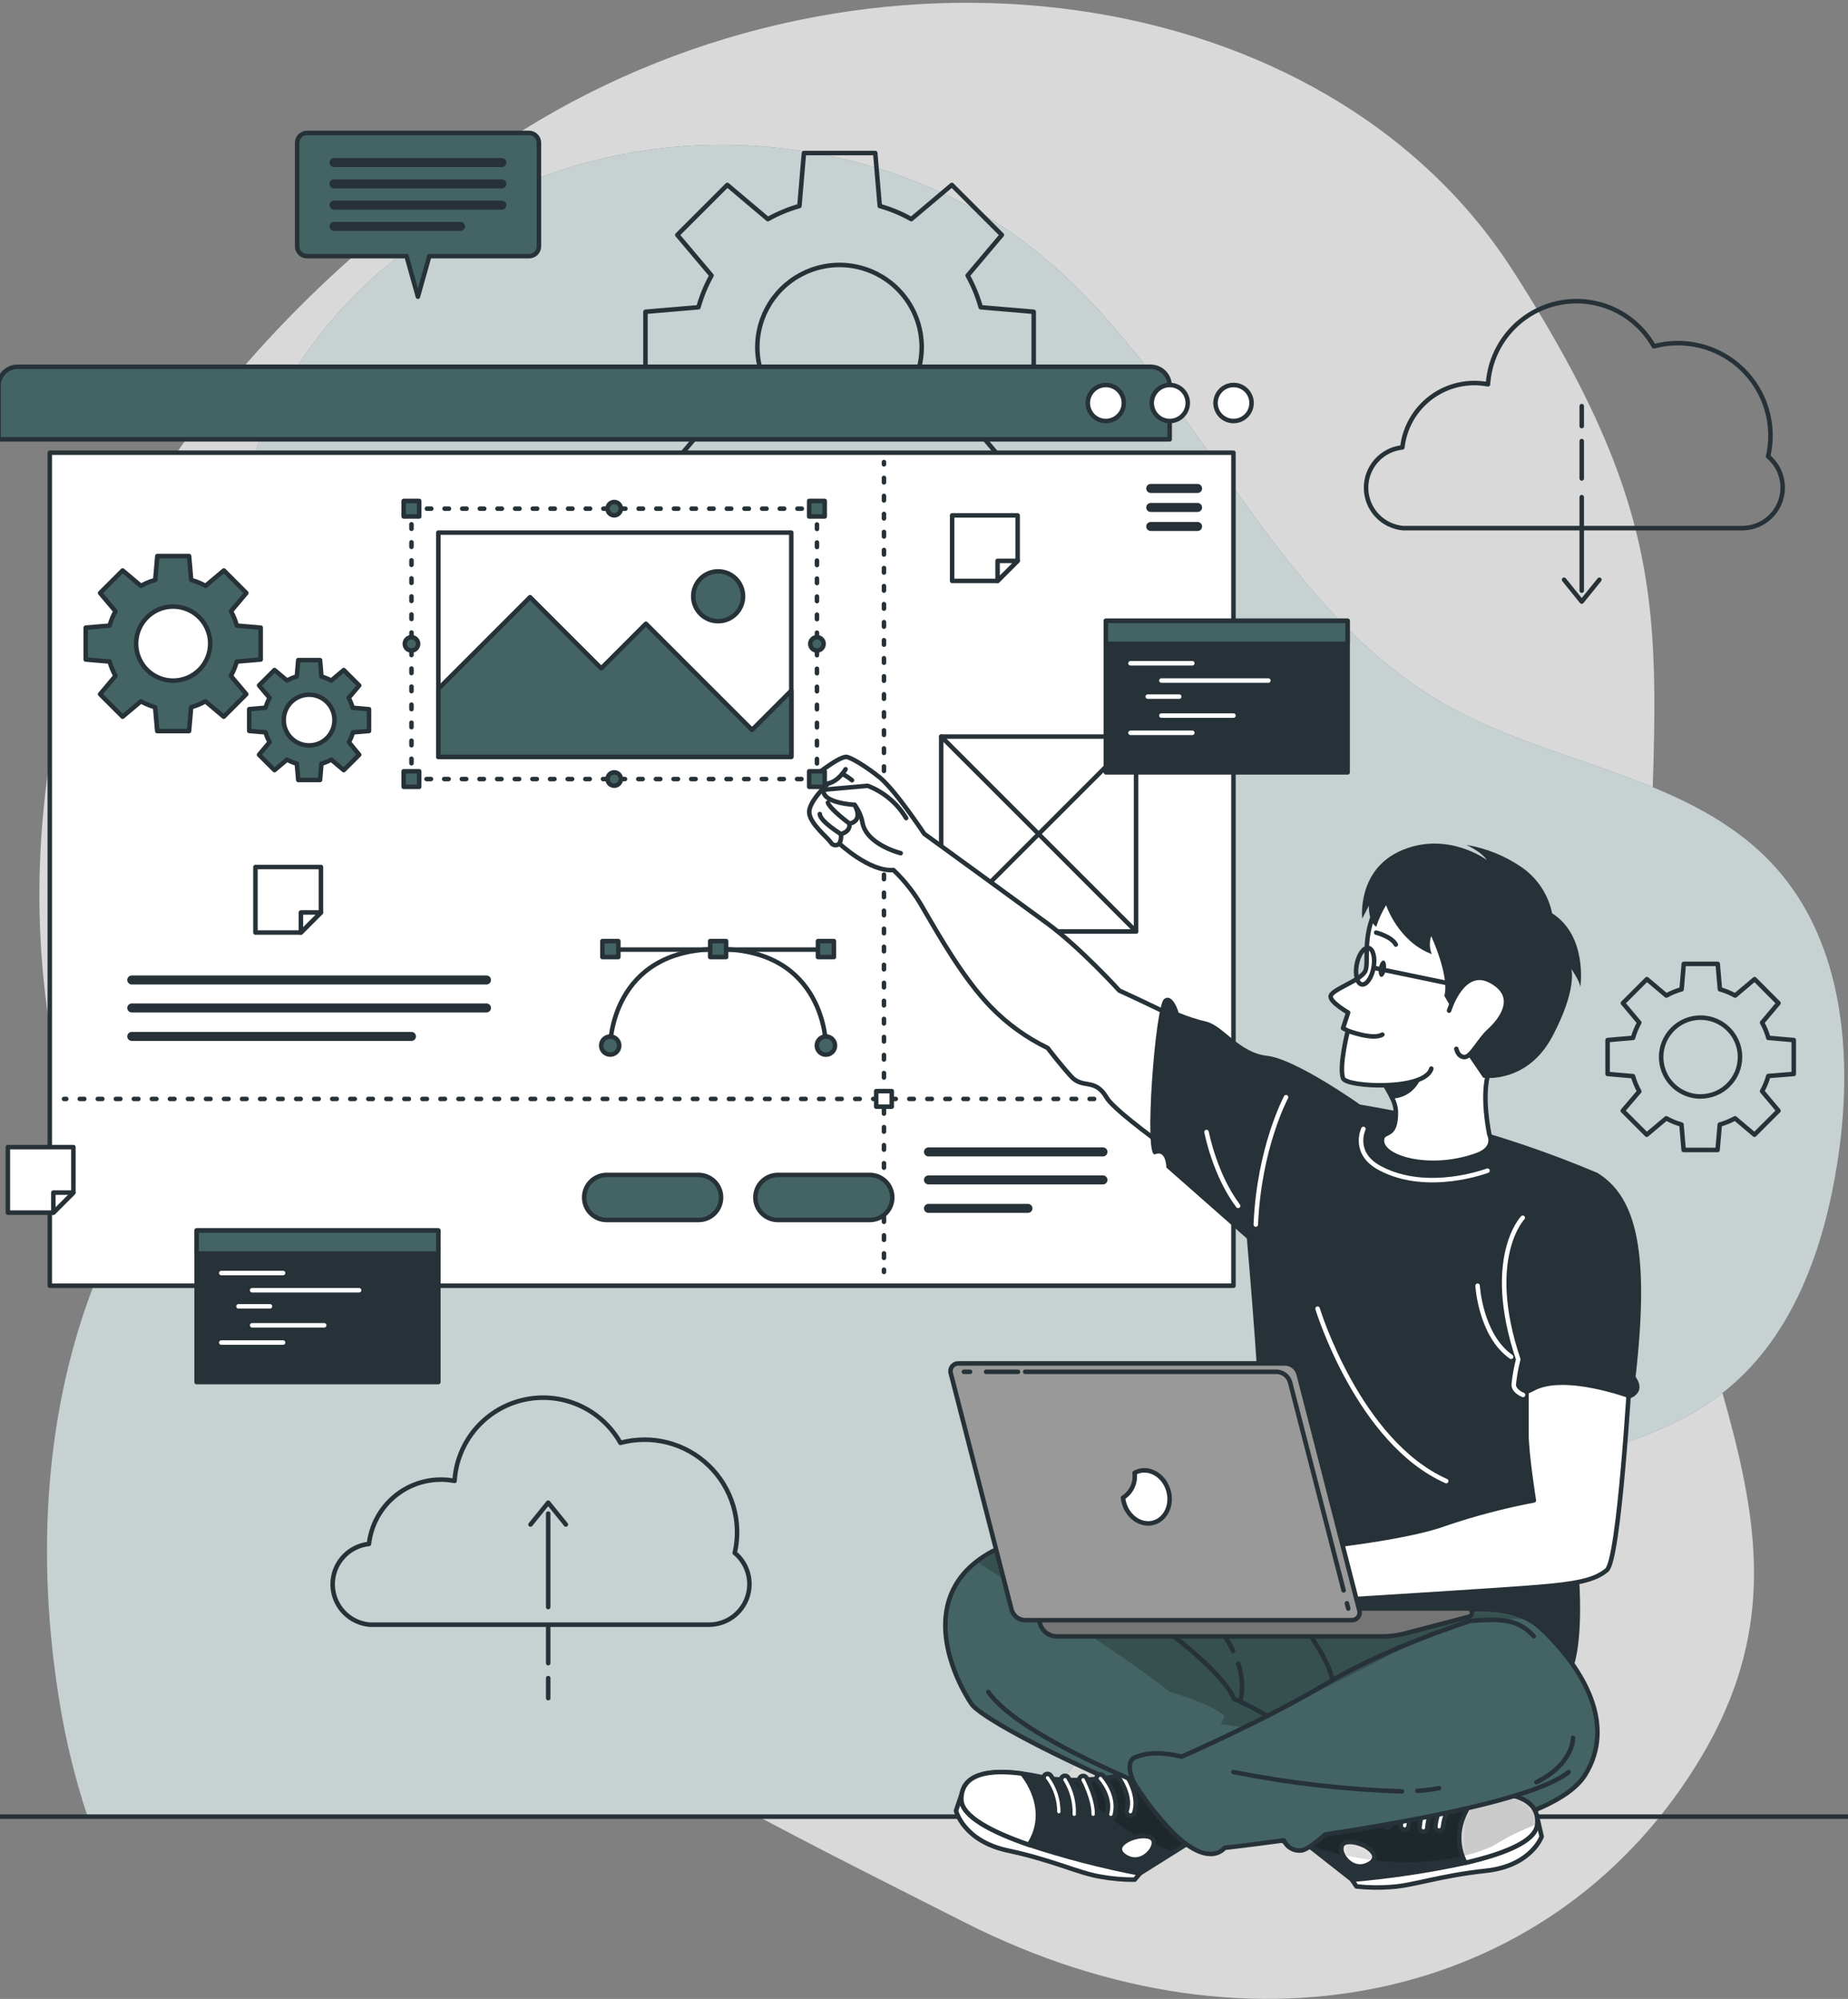 <svg width="331" height="358" viewBox="0 0 331 358" fill="none" xmlns="http://www.w3.org/2000/svg">
<rect x="0" y="0" width="331" height="358" fill="#808080" stroke="none"/>
<g clip-path="url(#clip0_754_929)">
<path opacity="0.7" d="M14.819 111.842C14.819 111.842 -7.68 169.946 23.939 228.453C55.557 286.961 120.682 317.869 172.806 344.298C224.93 370.727 279.056 357.856 304.775 314.568C330.494 271.281 295.22 240.381 295.171 178.653C295.123 116.926 304.411 100.584 270.961 48.436C237.511 -3.713 155.512 -15.261 93.502 23.419C31.492 62.098 14.819 111.842 14.819 111.842Z" fill="white"/>
<path d="M15.683 325.35H186.113C186.799 324.252 187.493 323.155 188.204 322.081C206.539 294.175 235.897 274.275 267.959 264.938C282.324 260.757 297.883 258.272 309.423 248.749C321.302 238.96 326.757 223.337 329.114 208.125C331.979 189.709 330.429 169.058 317.929 155.234C303.25 139.005 278.652 137.182 259.526 126.545C226.609 108.226 213.85 66.513 183.902 43.658C164.978 29.221 139.445 23.628 116.558 26.792C84.125 31.287 53.612 53.02 44.453 84.896C41.82 94.18 40.879 103.863 41.677 113.48C43.137 132.485 47.229 151.732 43.371 170.398C39.118 190.968 25.738 208.327 17.741 227.767C7.783 251.977 6.443 279.092 10.664 304.9C11.793 311.839 13.472 318.677 15.683 325.35Z" fill="#446464"/>
<path opacity="0.7" d="M15.683 325.35H186.113C186.799 324.252 187.493 323.155 188.204 322.081C206.539 294.175 235.897 274.275 267.959 264.938C282.324 260.757 297.883 258.272 309.423 248.749C321.302 238.96 326.757 223.337 329.114 208.125C331.979 189.709 330.429 169.058 317.929 155.234C303.25 139.005 278.652 137.182 259.526 126.545C226.609 108.226 213.85 66.513 183.902 43.658C164.978 29.221 139.445 23.628 116.558 26.792C84.125 31.287 53.612 53.02 44.453 84.896C41.82 94.18 40.879 103.863 41.677 113.48C43.137 132.485 47.229 151.732 43.371 170.398C39.118 190.968 25.738 208.327 17.741 227.767C7.783 251.977 6.443 279.092 10.664 304.9C11.793 311.839 13.472 318.677 15.683 325.35Z" fill="white"/>
<path d="M-6.113 325.35H331.471" stroke="#263238" stroke-width="0.807" stroke-linecap="round" stroke-linejoin="round"/>
<path d="M185.151 68.506V55.836L175.66 55.029C175.105 53.047 174.32 51.138 173.32 49.339L179.445 42.076L170.487 33.119L163.224 39.244C161.441 38.24 159.545 37.452 157.575 36.895L156.768 27.405H143.994L143.187 36.895C141.217 37.452 139.321 38.24 137.538 39.244L130.275 33.119L121.317 42.076L127.442 49.339C126.442 51.138 125.656 53.047 125.102 55.029L115.611 55.836V68.506L125.102 69.313C125.659 71.28 126.445 73.176 127.442 74.962L121.317 82.225L130.275 91.182L137.538 85.057C139.321 86.061 141.217 86.849 143.187 87.406L143.994 96.896H156.663L157.47 87.406C159.453 86.85 161.363 86.062 163.16 85.057L170.423 91.182L179.38 82.225L173.255 74.962C174.252 73.176 175.038 71.28 175.596 69.313L185.151 68.506ZM150.369 76.89C147.458 76.89 144.612 76.027 142.191 74.41C139.77 72.792 137.884 70.493 136.77 67.804C135.656 65.114 135.364 62.154 135.932 59.299C136.5 56.444 137.902 53.821 139.96 51.762C142.019 49.704 144.642 48.302 147.497 47.734C150.352 47.166 153.312 47.457 156.002 48.572C158.691 49.686 160.99 51.572 162.608 53.993C164.225 56.413 165.088 59.259 165.088 62.171C165.087 64.106 164.705 66.022 163.963 67.81C163.221 69.597 162.133 71.221 160.763 72.588C159.393 73.955 157.767 75.039 155.978 75.777C154.189 76.515 152.272 76.894 150.337 76.89H150.369Z" stroke="#263238" stroke-width="0.807" stroke-linecap="round" stroke-linejoin="round"/>
<path d="M321.285 192.34V186.271L316.733 185.876C316.465 184.926 316.089 184.011 315.611 183.148L318.549 179.654L314.272 175.361L310.786 178.298C309.924 177.817 309.008 177.441 308.058 177.176L307.663 172.625H301.586L301.198 177.176C300.247 177.439 299.332 177.816 298.471 178.298L294.976 175.361L290.683 179.654L293.621 183.148C293.137 184.009 292.758 184.925 292.491 185.876L287.939 186.271V192.34L292.491 192.735C292.758 193.686 293.137 194.602 293.621 195.463L290.659 198.925L294.952 203.218L298.447 200.281C299.307 200.763 300.223 201.14 301.174 201.402L301.562 205.954H307.638L308.034 201.402C308.984 201.138 309.9 200.761 310.761 200.281L314.248 203.218L318.549 198.925L315.611 195.431C316.089 194.567 316.465 193.652 316.733 192.703L321.285 192.34ZM304.604 196.375C303.207 196.376 301.841 195.964 300.679 195.189C299.517 194.414 298.61 193.312 298.075 192.021C297.539 190.731 297.398 189.311 297.669 187.941C297.941 186.571 298.613 185.312 299.6 184.323C300.587 183.335 301.845 182.662 303.215 182.389C304.585 182.115 306.006 182.255 307.296 182.789C308.587 183.323 309.69 184.228 310.467 185.39C311.243 186.551 311.657 187.917 311.657 189.314C311.656 190.241 311.472 191.159 311.117 192.015C310.761 192.871 310.24 193.649 309.583 194.304C308.927 194.959 308.148 195.478 307.291 195.832C306.434 196.186 305.515 196.368 304.588 196.367L304.604 196.375Z" stroke="#263238" stroke-width="0.807" stroke-linecap="round" stroke-linejoin="round"/>
<path d="M316.693 81.749C317.337 78.959 317.248 76.051 316.434 73.307C315.62 70.562 314.108 68.076 312.047 66.09C309.986 64.103 307.446 62.685 304.673 61.973C301.901 61.26 298.991 61.279 296.228 62.025C294.544 59.04 291.941 56.679 288.806 55.293C285.671 53.908 282.173 53.573 278.832 54.338C275.491 55.103 272.487 56.927 270.267 59.538C268.047 62.149 266.731 65.408 266.514 68.828C264.757 68.493 262.95 68.523 261.206 68.919C259.462 69.314 257.818 70.066 256.379 71.127C254.939 72.188 253.734 73.535 252.84 75.084C251.945 76.632 251.38 78.349 251.181 80.126C249.382 80.316 247.719 81.169 246.516 82.52C245.313 83.871 244.658 85.622 244.678 87.431C244.698 89.239 245.393 90.975 246.625 92.299C247.858 93.623 249.54 94.439 251.342 94.588H312.093C313.581 94.577 315.029 94.109 316.243 93.249C317.456 92.388 318.376 91.175 318.877 89.775C319.379 88.374 319.439 86.853 319.048 85.418C318.657 83.983 317.835 82.702 316.693 81.749Z" stroke="#263238" stroke-width="0.807" stroke-linecap="round" stroke-linejoin="round"/>
<path d="M283.307 89.036V105.781" stroke="#263238" stroke-width="0.807" stroke-linecap="round" stroke-linejoin="round"/>
<path d="M283.307 78.997V85.687" stroke="#263238" stroke-width="0.807" stroke-linecap="round" stroke-linejoin="round"/>
<path d="M283.307 72.734V76.317" stroke="#263238" stroke-width="0.807" stroke-linecap="round" stroke-linejoin="round"/>
<path d="M280.143 103.828L283.306 107.742L286.469 103.828" stroke="#263238" stroke-width="0.807" stroke-linecap="round" stroke-linejoin="round"/>
<path d="M131.599 278.132C132.242 275.342 132.151 272.434 131.335 269.69C130.52 266.946 129.008 264.46 126.946 262.474C124.885 260.488 122.344 259.07 119.571 258.357C116.799 257.645 113.889 257.663 111.125 258.409C109.444 255.421 106.841 253.058 103.705 251.672C100.569 250.285 97.07 249.95 93.728 250.716C90.386 251.482 87.382 253.309 85.164 255.923C82.945 258.537 81.632 261.798 81.42 265.22C80.622 265.067 79.811 264.989 78.999 264.986C75.806 264.984 72.725 266.157 70.343 268.283C67.961 270.409 66.446 273.338 66.087 276.51C64.288 276.698 62.624 277.551 61.421 278.901C60.218 280.251 59.561 282.002 59.581 283.81C59.6 285.619 60.293 287.355 61.525 288.68C62.756 290.004 64.438 290.821 66.24 290.971H127.048C128.533 290.956 129.978 290.485 131.188 289.622C132.397 288.759 133.313 287.546 133.812 286.147C134.31 284.748 134.368 283.229 133.977 281.796C133.585 280.363 132.764 279.084 131.623 278.132H131.599Z" stroke="#263238" stroke-width="0.807" stroke-linecap="round" stroke-linejoin="round"/>
<path d="M98.189 287.816V271.079" stroke="#263238" stroke-width="0.807" stroke-linecap="round" stroke-linejoin="round"/>
<path d="M98.189 297.863V291.165" stroke="#263238" stroke-width="0.807" stroke-linecap="round" stroke-linejoin="round"/>
<path d="M98.189 304.125V300.542" stroke="#263238" stroke-width="0.807" stroke-linecap="round" stroke-linejoin="round"/>
<path d="M101.352 273.032L98.189 269.118L95.025 273.032" stroke="#263238" stroke-width="0.807" stroke-linecap="round" stroke-linejoin="round"/>
<path d="M3.158 65.689H206.078C206.986 65.689 207.856 66.05 208.498 66.692C209.139 67.333 209.5 68.204 209.5 69.111V78.682H-0.264V69.111C-0.264 68.204 0.097 67.333 0.739 66.692C1.38 66.05 2.251 65.689 3.158 65.689Z" fill="#446464" stroke="#263238" stroke-width="0.807" stroke-linecap="round" stroke-linejoin="round"/>
<path d="M220.927 81.079H8.92V230.269H220.927V81.079Z" fill="white" stroke="#263238" stroke-width="0.807" stroke-linecap="round" stroke-linejoin="round"/>
<path d="M224.171 72.177C224.171 72.816 223.982 73.44 223.627 73.971C223.272 74.502 222.768 74.915 222.178 75.16C221.588 75.404 220.939 75.468 220.313 75.344C219.687 75.219 219.112 74.912 218.66 74.46C218.209 74.009 217.901 73.433 217.777 72.807C217.652 72.181 217.716 71.532 217.961 70.942C218.205 70.352 218.619 69.848 219.149 69.493C219.68 69.139 220.304 68.95 220.943 68.95C221.799 68.95 222.62 69.29 223.225 69.895C223.831 70.5 224.171 71.321 224.171 72.177Z" fill="white" stroke="#263238" stroke-width="0.807" stroke-linecap="round" stroke-linejoin="round"/>
<path d="M212.743 72.177C212.743 72.816 212.554 73.44 212.199 73.971C211.844 74.502 211.34 74.915 210.75 75.16C210.161 75.404 209.512 75.468 208.885 75.344C208.259 75.219 207.684 74.912 207.233 74.46C206.781 74.009 206.474 73.433 206.349 72.807C206.225 72.181 206.289 71.532 206.533 70.942C206.777 70.352 207.191 69.848 207.722 69.493C208.253 69.139 208.877 68.95 209.515 68.95C210.371 68.95 211.192 69.29 211.798 69.895C212.403 70.5 212.743 71.321 212.743 72.177Z" fill="white" stroke="#263238" stroke-width="0.807" stroke-linecap="round" stroke-linejoin="round"/>
<path d="M201.294 72.177C201.294 72.816 201.105 73.44 200.75 73.971C200.395 74.502 199.891 74.915 199.301 75.16C198.711 75.404 198.062 75.468 197.436 75.344C196.81 75.219 196.235 74.912 195.783 74.46C195.332 74.009 195.024 73.433 194.9 72.807C194.775 72.181 194.839 71.532 195.084 70.942C195.328 70.352 195.742 69.848 196.272 69.493C196.803 69.139 197.427 68.95 198.066 68.95C198.922 68.95 199.743 69.29 200.348 69.895C200.954 70.5 201.294 71.321 201.294 72.177Z" fill="white" stroke="#263238" stroke-width="0.807" stroke-linecap="round" stroke-linejoin="round"/>
<path d="M214.502 87.478H206.109" stroke="#263238" stroke-width="1.614" stroke-linecap="round" stroke-linejoin="round"/>
<path d="M214.502 90.884H206.109" stroke="#263238" stroke-width="1.614" stroke-linecap="round" stroke-linejoin="round"/>
<path d="M214.502 94.289H206.109" stroke="#263238" stroke-width="1.614" stroke-linecap="round" stroke-linejoin="round"/>
<path d="M23.6 175.506H87.135" stroke="#263238" stroke-width="1.614" stroke-linecap="round" stroke-linejoin="round"/>
<path d="M23.6 180.517H87.135" stroke="#263238" stroke-width="1.614" stroke-linecap="round" stroke-linejoin="round"/>
<path d="M23.6 185.617H73.698" stroke="#263238" stroke-width="1.614" stroke-linecap="round" stroke-linejoin="round"/>
<path d="M158.328 82.757V83.161" stroke="#263238" stroke-width="0.807" stroke-linecap="round" stroke-linejoin="round"/>
<path d="M158.328 85.582V226.185" stroke="#263238" stroke-width="0.807" stroke-linecap="round" stroke-linejoin="round" stroke-dasharray="0.81 2.42"/>
<path d="M158.328 227.396V227.799" stroke="#263238" stroke-width="0.807" stroke-linecap="round" stroke-linejoin="round"/>
<path d="M11.469 196.811H11.872" stroke="#263238" stroke-width="0.807" stroke-linecap="round" stroke-linejoin="round"/>
<path d="M14.285 196.811H216.067" stroke="#263238" stroke-width="0.807" stroke-linecap="round" stroke-linejoin="round" stroke-dasharray="0.81 2.42"/>
<path d="M217.279 196.811H217.683" stroke="#263238" stroke-width="0.807" stroke-linecap="round" stroke-linejoin="round"/>
<path d="M159.726 195.415H156.941V198.199H159.726V195.415Z" fill="white" stroke="#263238" stroke-width="0.807" stroke-linecap="round" stroke-linejoin="round"/>
<path d="M147.215 170.067H110.045" stroke="#263238" stroke-width="0.807" stroke-linecap="round" stroke-linejoin="round"/>
<path d="M147.934 187.256C147.934 187.256 147.934 169.978 128.631 169.978C109.327 169.978 109.295 187.256 109.295 187.256" stroke="#263238" stroke-width="0.807" stroke-linecap="round" stroke-linejoin="round"/>
<path d="M147.933 188.886C148.833 188.886 149.563 188.156 149.563 187.256C149.563 186.356 148.833 185.626 147.933 185.626C147.033 185.626 146.303 186.356 146.303 187.256C146.303 188.156 147.033 188.886 147.933 188.886Z" fill="#446464" stroke="#263238" stroke-width="0.807" stroke-linecap="round" stroke-linejoin="round"/>
<path d="M107.682 187.256C107.682 186.937 107.776 186.625 107.954 186.359C108.131 186.094 108.383 185.887 108.678 185.765C108.973 185.643 109.297 185.611 109.611 185.673C109.924 185.735 110.211 185.889 110.437 186.115C110.663 186.34 110.816 186.628 110.879 186.941C110.941 187.254 110.909 187.579 110.787 187.873C110.665 188.168 110.458 188.42 110.192 188.598C109.927 188.775 109.615 188.87 109.296 188.87C108.868 188.87 108.457 188.7 108.154 188.397C107.852 188.094 107.682 187.684 107.682 187.256Z" fill="#446464" stroke="#263238" stroke-width="0.807" stroke-linecap="round" stroke-linejoin="round"/>
<path d="M146.507 171.406H149.363V168.55H146.507V171.406Z" fill="#446464" stroke="#263238" stroke-width="0.807" stroke-linecap="round" stroke-linejoin="round"/>
<path d="M127.202 171.406H130.059V168.55H127.202V171.406Z" fill="#446464" stroke="#263238" stroke-width="0.807" stroke-linecap="round" stroke-linejoin="round"/>
<path d="M107.899 171.406H110.756V168.55H107.899V171.406Z" fill="#446464" stroke="#263238" stroke-width="0.807" stroke-linecap="round" stroke-linejoin="round"/>
<path d="M46.695 118.12V112.407L42.426 112.043C42.173 111.15 41.818 110.289 41.369 109.477L44.129 106.201L40.094 102.166L36.81 104.926C36 104.471 35.139 104.116 34.243 103.868L33.872 99.591H28.175L27.804 103.868C26.911 104.115 26.052 104.47 25.245 104.926L21.961 102.166L17.926 106.201L20.686 109.477C20.233 110.288 19.879 111.149 19.629 112.043L15.352 112.407V118.12L19.629 118.483C19.88 119.377 20.235 120.238 20.686 121.049L17.926 124.326L21.961 128.361L25.245 125.601C26.047 126.056 26.9 126.411 27.787 126.658L28.159 130.935H33.864L34.235 126.658C35.128 126.41 35.987 126.055 36.794 125.601L40.078 128.361L44.113 124.326L41.353 121.049C41.801 120.236 42.155 119.376 42.41 118.483L46.695 118.12ZM31.015 121.897C29.703 121.897 28.421 121.508 27.33 120.779C26.239 120.05 25.389 119.014 24.887 117.802C24.385 116.59 24.253 115.256 24.509 113.969C24.765 112.682 25.397 111.5 26.325 110.573C27.253 109.645 28.434 109.013 29.721 108.757C31.008 108.501 32.342 108.633 33.554 109.135C34.766 109.637 35.802 110.487 36.531 111.578C37.26 112.669 37.649 113.951 37.649 115.263C37.649 117.023 36.95 118.71 35.706 119.954C34.462 121.198 32.775 121.897 31.015 121.897Z" fill="#446464" stroke="#263238" stroke-width="0.807" stroke-linecap="round" stroke-linejoin="round"/>
<path d="M66.097 130.919V127.013L63.167 126.755C62.999 126.145 62.758 125.557 62.449 125.004L64.338 122.76L61.569 120L59.326 121.889C58.772 121.581 58.184 121.337 57.575 121.162L57.325 118.225H53.419L53.161 121.154C52.551 121.329 51.964 121.573 51.409 121.881L49.166 119.992L46.398 122.752L48.294 124.996C47.98 125.547 47.736 126.135 47.568 126.747L44.639 127.005V130.911L47.568 131.161C47.734 131.774 47.978 132.362 48.294 132.912L46.398 135.172L49.166 137.932L51.409 136.044C51.964 136.351 52.551 136.595 53.161 136.77L53.419 139.691H57.325L57.575 136.77C58.184 136.595 58.772 136.351 59.326 136.044L61.569 137.932L64.338 135.172L62.489 132.92C62.8 132.368 63.041 131.78 63.208 131.169L66.097 130.919ZM55.372 133.501C54.472 133.503 53.593 133.238 52.845 132.739C52.096 132.241 51.513 131.531 51.168 130.7C50.823 129.87 50.732 128.956 50.907 128.074C51.082 127.192 51.515 126.381 52.151 125.745C52.787 125.11 53.597 124.677 54.479 124.502C55.361 124.327 56.276 124.417 57.106 124.762C57.937 125.107 58.646 125.691 59.145 126.439C59.643 127.187 59.909 128.067 59.907 128.966C59.905 130.168 59.426 131.321 58.576 132.171C57.726 133.021 56.574 133.499 55.372 133.501Z" fill="#446464" stroke="#263238" stroke-width="0.807" stroke-linecap="round" stroke-linejoin="round"/>
<path d="M166.303 206.301H197.558" stroke="#263238" stroke-width="1.614" stroke-linecap="round" stroke-linejoin="round"/>
<path d="M166.303 211.312H197.558" stroke="#263238" stroke-width="1.614" stroke-linecap="round" stroke-linejoin="round"/>
<path d="M166.303 216.413H184.121" stroke="#263238" stroke-width="1.614" stroke-linecap="round" stroke-linejoin="round"/>
<path d="M125.119 218.495H108.664C107.594 218.495 106.567 218.07 105.811 217.313C105.054 216.556 104.629 215.53 104.629 214.46C104.629 213.39 105.054 212.363 105.811 211.607C106.567 210.85 107.594 210.425 108.664 210.425H125.119C126.189 210.425 127.215 210.85 127.972 211.607C128.729 212.363 129.154 213.39 129.154 214.46C129.154 215.53 128.729 216.556 127.972 217.313C127.215 218.07 126.189 218.495 125.119 218.495Z" fill="#446464" stroke="#263238" stroke-width="0.807" stroke-linecap="round" stroke-linejoin="round"/>
<path d="M155.785 218.495H139.33C138.26 218.495 137.233 218.07 136.477 217.313C135.72 216.556 135.295 215.53 135.295 214.46C135.295 213.39 135.72 212.363 136.477 211.607C137.233 210.85 138.26 210.425 139.33 210.425H155.785C156.855 210.425 157.881 210.85 158.638 211.607C159.395 212.363 159.82 213.39 159.82 214.46C159.82 215.53 159.395 216.556 158.638 217.313C157.881 218.07 156.855 218.495 155.785 218.495Z" fill="#446464" stroke="#263238" stroke-width="0.807" stroke-linecap="round" stroke-linejoin="round"/>
<path d="M203.479 131.92H168.584V166.814H203.479V131.92Z" fill="white" stroke="#263238" stroke-width="0.807" stroke-linecap="round" stroke-linejoin="round"/>
<path d="M168.584 131.92L203.479 166.814" stroke="#263238" stroke-width="0.807" stroke-linecap="round" stroke-linejoin="round"/>
<path d="M203.479 131.92L168.584 166.814" stroke="#263238" stroke-width="0.807" stroke-linecap="round" stroke-linejoin="round"/>
<path d="M182.273 92.304V100.447L178.682 104.038H170.539V92.304H182.273Z" fill="white" stroke="#263238" stroke-width="0.807" stroke-linecap="round" stroke-linejoin="round"/>
<path d="M182.271 100.447L178.68 104.038V100.447H182.271Z" fill="white" stroke="#263238" stroke-width="0.807" stroke-linecap="round" stroke-linejoin="round"/>
<path d="M57.486 155.274V163.417L53.895 167.016H45.752V155.274H57.486Z" fill="white" stroke="#263238" stroke-width="0.807" stroke-linecap="round" stroke-linejoin="round"/>
<path d="M57.486 163.417L53.895 167.016V163.417H57.486Z" fill="white" stroke="#263238" stroke-width="0.807" stroke-linecap="round" stroke-linejoin="round"/>
<path d="M13.148 205.446V213.588L9.557 217.179H1.406V205.446H13.148Z" fill="white" stroke="#263238" stroke-width="0.807" stroke-linecap="round" stroke-linejoin="round"/>
<path d="M13.148 213.588L9.557 217.179V213.588H13.148Z" fill="white" stroke="#263238" stroke-width="0.807" stroke-linecap="round" stroke-linejoin="round"/>
<path d="M241.378 111.188H198.074V138.327H241.378V111.188Z" fill="#263238" stroke="#263238" stroke-width="0.807" stroke-linecap="round" stroke-linejoin="round"/>
<path d="M241.378 111.188H198.074V115.312H241.378V111.188Z" fill="#446464" stroke="#263238" stroke-width="0.807" stroke-linecap="round" stroke-linejoin="round"/>
<path d="M202.486 118.79H213.558" stroke="white" stroke-width="0.807" stroke-linecap="round" stroke-linejoin="round"/>
<path d="M208.023 121.881H227.182" stroke="white" stroke-width="0.807" stroke-linecap="round" stroke-linejoin="round"/>
<path d="M205.578 124.762H211.219" stroke="white" stroke-width="0.807" stroke-linecap="round" stroke-linejoin="round"/>
<path d="M208.023 128.159H220.927" stroke="white" stroke-width="0.807" stroke-linecap="round" stroke-linejoin="round"/>
<path d="M202.486 131.242H213.558" stroke="white" stroke-width="0.807" stroke-linecap="round" stroke-linejoin="round"/>
<path d="M78.516 220.383H35.213V247.523H78.516V220.383Z" fill="#263238" stroke="#263238" stroke-width="0.807" stroke-linecap="round" stroke-linejoin="round"/>
<path d="M78.516 220.383H35.213V224.507H78.516V220.383Z" fill="#446464" stroke="#263238" stroke-width="0.807" stroke-linecap="round" stroke-linejoin="round"/>
<path d="M39.637 227.993H50.701" stroke="white" stroke-width="0.807" stroke-linecap="round" stroke-linejoin="round"/>
<path d="M45.164 231.076H64.322" stroke="white" stroke-width="0.807" stroke-linecap="round" stroke-linejoin="round"/>
<path d="M42.717 233.957H48.358" stroke="white" stroke-width="0.807" stroke-linecap="round" stroke-linejoin="round"/>
<path d="M45.164 237.354H58.068" stroke="white" stroke-width="0.807" stroke-linecap="round" stroke-linejoin="round"/>
<path d="M39.637 240.445H50.701" stroke="white" stroke-width="0.807" stroke-linecap="round" stroke-linejoin="round"/>
<path d="M94.769 23.806H54.984C54.518 23.808 54.072 23.994 53.742 24.324C53.413 24.653 53.227 25.099 53.225 25.565V44.126C53.227 44.591 53.413 45.037 53.743 45.365C54.072 45.693 54.519 45.877 54.984 45.877H72.819L74.852 53.14L76.894 45.877H94.769C95.234 45.877 95.68 45.693 96.01 45.365C96.34 45.037 96.526 44.591 96.528 44.126V25.565C96.526 25.099 96.34 24.653 96.011 24.324C95.681 23.994 95.235 23.808 94.769 23.806Z" fill="#446464" stroke="#263238" stroke-width="0.807" stroke-linecap="round" stroke-linejoin="round"/>
<path d="M59.826 29.116H89.887" stroke="#263238" stroke-width="1.614" stroke-linecap="round" stroke-linejoin="round"/>
<path d="M59.826 32.925H89.887" stroke="#263238" stroke-width="1.614" stroke-linecap="round" stroke-linejoin="round"/>
<path d="M59.826 36.734H89.887" stroke="#263238" stroke-width="1.614" stroke-linecap="round" stroke-linejoin="round"/>
<path d="M59.826 40.543H82.479" stroke="#263238" stroke-width="1.614" stroke-linecap="round" stroke-linejoin="round"/>
<path d="M160.03 155.815C155.761 156.178 150.346 151.078 150.346 151.078C150.242 151.185 150.115 151.267 149.974 151.316C149.833 151.366 149.683 151.382 149.535 151.363C149.387 151.344 149.245 151.291 149.121 151.208C148.997 151.125 148.895 151.014 148.821 150.884C148.127 149.884 145.117 147.567 144.947 145.566C144.778 143.565 148.329 140.321 148.329 140.321C145.593 141.063 145.302 139.457 145.302 139.457C145.302 139.457 149.91 135.656 151.524 135.551C152.154 135.511 154.898 137.093 157.553 139.223C160.329 141.458 165.542 149.327 165.542 149.327C165.542 149.327 183.175 162.134 187.63 165.41C193.513 169.736 200.485 177.41 200.485 177.41C200.485 177.41 223.888 187.966 230.344 193.768L221.612 214.444C221.612 214.444 200.332 200.184 198.209 196.568C196.087 192.953 193.956 195.124 191.826 192.759C189.695 190.395 187.654 187.691 187.654 187.691C183.865 185.862 180.426 183.382 177.494 180.364C172.522 175.256 168.14 167.452 165.389 162.755C163.964 160.184 162.157 157.844 160.03 155.815Z" fill="white" stroke="#263238" stroke-width="0.807" stroke-linecap="round" stroke-linejoin="round"/>
<path d="M161.329 152.797C161.329 152.797 154.978 151.255 154.429 147.067C154.186 146.005 153.722 145.007 153.065 144.138C153.065 144.138 147.142 143.847 147.513 141.434L155.421 140.732C158.3 141.838 160.724 143.879 162.305 146.526" fill="white"/>
<path d="M161.329 152.797C161.329 152.797 154.978 151.255 154.429 147.067C154.186 146.005 153.722 145.007 153.065 144.138C153.065 144.138 147.142 143.847 147.513 141.434L155.421 140.732C158.3 141.838 160.724 143.879 162.305 146.526" stroke="#263238" stroke-width="0.807" stroke-linecap="round" stroke-linejoin="round"/>
<path d="M150.338 151.078C150.62 150.555 150.714 149.951 150.604 149.367C150.604 149.367 152.347 149.044 152.154 147.503C152.154 147.503 154.736 147.188 153.066 144.138" stroke="#263238" stroke-width="0.807" stroke-linecap="round" stroke-linejoin="round"/>
<path d="M152.153 147.503C152.153 147.503 148.674 144.929 148.287 143.75" stroke="#263238" stroke-width="0.807" stroke-linecap="round" stroke-linejoin="round"/>
<path d="M150.603 149.367C150.603 149.367 146.899 147.107 146.834 145.792" stroke="#263238" stroke-width="0.807" stroke-linecap="round" stroke-linejoin="round"/>
<path d="M151.451 137.762C151.451 137.762 150.273 139.877 148.32 140.321" stroke="#263238" stroke-width="0.807" stroke-linecap="round" stroke-linejoin="round"/>
<path d="M150.861 138.586C151.481 138.909 152.065 139.296 152.604 139.74" stroke="#263238" stroke-width="0.807" stroke-linecap="round" stroke-linejoin="round"/>
<path d="M286.125 210.062C276.993 206.197 267.574 203.051 257.952 200.652C243.782 197.335 220.83 194.373 220.83 194.373C220.83 194.373 227.141 258.772 225.479 262.646C223.816 266.519 213.842 279.528 213.842 279.528C213.842 279.528 267.822 300.575 277.232 302.366C286.641 304.158 281.735 271.498 281.735 271.498C281.735 271.498 291.677 229.986 286.125 210.062Z" fill="#263238"/>
<path d="M266.746 203.146C266.746 203.146 268.029 205.567 264.656 206.834C255.916 210.062 246.604 207.213 247.596 203.791C247.975 202.484 250.138 203.791 250.017 198.949C249.958 198.203 249.758 197.475 249.428 196.803C248.812 195.493 248.068 194.247 247.209 193.082C246.276 191.786 245.277 190.539 244.215 189.346C244.215 189.346 258.087 180.469 268.376 189.346C268.36 189.305 264.535 191.242 266.746 203.146Z" fill="white" stroke="#263238" stroke-width="0.807" stroke-linecap="round" stroke-linejoin="round"/>
<path d="M283.937 317.844C278.473 326.721 250.753 330.926 235.622 330.531C220.491 330.135 176.953 309.549 173.999 305.158C171.263 301.123 164.541 287.751 174.903 279.673C175.782 278.995 176.716 278.39 177.695 277.866C184.789 274.024 231.966 286.137 231.966 286.137C231.966 286.137 234.887 284.289 235.961 284.427C239.253 284.846 241.61 287.509 248.259 289.406C252.916 290.737 265.626 285.621 273.744 290.019C274.645 290.501 275.476 291.104 276.214 291.811C283.8 299.058 289.392 308.943 283.937 317.844Z" fill="#446464"/>
<mask id="mask0_754_929" style="mask-type:luminance" maskUnits="userSpaceOnUse" x="169" y="277" width="118" height="54">
<path d="M283.935 317.845C278.472 326.722 250.751 330.926 235.62 330.531C220.489 330.135 176.951 309.549 173.997 305.159C171.262 301.124 164.539 287.752 174.901 279.673C175.78 278.995 176.714 278.39 177.693 277.866C184.787 274.024 231.964 286.138 231.964 286.138C231.964 286.138 234.885 284.289 235.959 284.427C239.251 284.846 241.608 287.509 248.257 289.406C252.914 290.737 265.624 285.621 273.742 290.019C274.643 290.501 275.474 291.104 276.212 291.811C283.798 299.058 289.39 308.943 283.935 317.845Z" fill="white"/>
</mask>
<g mask="url(#mask0_754_929)">
<path opacity="0.3" d="M273.742 290.019C265.422 289.462 258.005 291.205 252.824 294.264C246.683 297.896 217.679 311.865 217.679 311.865C217.744 310.364 219.358 307.337 219.358 307.337C216.63 304.916 209.497 303.02 209.497 303.02C203.969 298.299 182.058 284.217 174.9 279.673C175.78 278.995 176.713 278.39 177.693 277.866C184.786 274.024 231.963 286.138 231.963 286.138C231.963 286.138 234.885 284.289 235.958 284.427C239.251 284.846 241.607 287.509 248.257 289.406C252.937 290.737 265.623 285.621 273.742 290.019Z" fill="black" fill-opacity="0.7"/>
</g>
<path d="M283.937 317.844C278.473 326.721 250.753 330.926 235.622 330.531C220.491 330.135 176.953 309.549 173.999 305.158C171.263 301.123 164.541 287.751 174.903 279.673C175.782 278.995 176.716 278.39 177.695 277.866C184.789 274.024 231.966 286.137 231.966 286.137C231.966 286.137 234.887 284.289 235.961 284.427C239.253 284.846 241.61 287.509 248.259 289.406C252.916 290.737 265.626 285.621 273.744 290.019C274.645 290.501 275.476 291.104 276.214 291.811C283.8 299.058 289.392 308.943 283.937 317.844Z" stroke="#263238" stroke-width="0.807" stroke-linecap="round" stroke-linejoin="round"/>
<path d="M275.431 325.882L276.125 328.925C276.125 328.925 274.269 334.186 266.11 335.05C257.951 335.913 253.118 337.713 249.163 337.947C247.096 338.11 245.018 338.078 242.957 337.85L242.15 336.656L275.431 325.882Z" fill="white" stroke="#263238" stroke-width="0.807" stroke-linecap="round" stroke-linejoin="round"/>
<path d="M228.053 325.559L242.191 336.656C249.006 336.073 255.777 335.06 262.463 333.621C269.161 332.072 275.012 329.853 275.327 326.802C275.819 322.17 270.864 320.903 264.981 321.08C263.884 321.08 262.754 321.193 261.616 321.306C252.198 322.315 240.222 317.118 240.222 317.118L228.053 325.559Z" fill="#263238"/>
<mask id="mask1_754_929" style="mask-type:luminance" maskUnits="userSpaceOnUse" x="228" y="317" width="48" height="20">
<path d="M228.049 325.559L242.187 336.656C249.002 336.073 255.773 335.06 262.459 333.621C269.157 332.072 275.008 329.853 275.323 326.802C275.815 322.17 270.86 320.903 264.977 321.081C263.88 321.081 262.75 321.193 261.612 321.306C252.194 322.315 240.218 317.118 240.218 317.118L228.049 325.559Z" fill="white"/>
</mask>
<g mask="url(#mask1_754_929)">
<path opacity="0.3" d="M275.331 326.689C272.586 327.71 269.953 329.008 267.471 330.563C267.471 330.563 254.341 337.317 234.158 330.361L228.049 325.559L240.218 317.11C240.218 317.11 252.186 322.315 261.612 321.298C262.75 321.177 263.88 321.097 264.977 321.072C270.82 320.895 275.734 322.138 275.331 326.689Z" fill="black" fill-opacity="0.7"/>
</g>
<path d="M228.053 325.559L242.191 336.656C249.006 336.073 255.777 335.06 262.463 333.621C269.161 332.072 275.012 329.853 275.327 326.802C275.819 322.17 270.864 320.903 264.981 321.08C263.884 321.08 262.754 321.193 261.616 321.306C252.198 322.315 240.222 317.118 240.222 317.118L228.053 325.559Z" stroke="#263238" stroke-width="0.807" stroke-linecap="round" stroke-linejoin="round"/>
<path d="M241.23 329.933C238.68 330.345 241.48 335.582 244.934 333.968C248.388 332.354 243.78 329.514 241.23 329.933Z" fill="white"/>
<mask id="mask2_754_929" style="mask-type:luminance" maskUnits="userSpaceOnUse" x="240" y="329" width="7" height="6">
<path d="M241.23 329.933C238.68 330.345 241.48 335.582 244.934 333.968C248.388 332.354 243.78 329.514 241.23 329.933Z" fill="white"/>
</mask>
<g mask="url(#mask2_754_929)">
<path opacity="0.2" d="M246.015 333.137C244.168 332.912 242.334 332.591 240.52 332.177C240.035 331.152 240.148 330.103 241.23 329.933C243.368 329.578 246.968 331.555 246.015 333.137Z" fill="black" fill-opacity="0.7"/>
</g>
<path d="M241.23 329.933C238.68 330.345 241.48 335.582 244.934 333.968C248.388 332.354 243.78 329.514 241.23 329.933Z" stroke="#263238" stroke-width="0.807" stroke-linecap="round" stroke-linejoin="round"/>
<path d="M262.462 333.613C269.16 332.064 275.011 329.845 275.326 326.794C275.818 322.162 270.863 320.895 264.98 321.072C264.722 321.323 259.016 326.834 262.462 333.613Z" fill="white"/>
<mask id="mask3_754_929" style="mask-type:luminance" maskUnits="userSpaceOnUse" x="261" y="321" width="15" height="13">
<path d="M262.466 333.613C269.164 332.064 275.015 329.845 275.33 326.794C275.822 322.162 270.867 320.895 264.984 321.072C264.726 321.323 259.02 326.834 262.466 333.613Z" fill="white"/>
</mask>
<g mask="url(#mask3_754_929)">
<path opacity="0.3" d="M275.336 326.689C272.591 327.71 269.957 329.008 267.475 330.563C265.706 331.381 263.853 332 261.947 332.411C259.688 326.197 264.74 321.307 264.982 321.072C270.824 320.895 275.739 322.138 275.336 326.689Z" fill="black" fill-opacity="0.7"/>
</g>
<path d="M262.462 333.613C269.16 332.064 275.011 329.845 275.326 326.794C275.818 322.162 270.863 320.895 264.98 321.072C264.722 321.323 259.016 326.834 262.462 333.613Z" stroke="#263238" stroke-width="0.807" stroke-linecap="round" stroke-linejoin="round"/>
<path d="M257.684 327.859H257.724C257.816 327.864 257.908 327.85 257.994 327.818C258.081 327.787 258.16 327.739 258.228 327.676C258.295 327.614 258.35 327.539 258.388 327.455C258.426 327.372 258.448 327.281 258.451 327.19C258.679 325.207 259.526 323.346 260.872 321.871C260.937 321.807 260.988 321.73 261.023 321.646C261.058 321.561 261.076 321.471 261.076 321.379C261.076 321.288 261.058 321.197 261.023 321.113C260.988 321.028 260.937 320.951 260.872 320.887C260.74 320.758 260.564 320.685 260.379 320.685C260.195 320.685 260.018 320.758 259.887 320.887C258.305 322.603 257.322 324.786 257.087 327.109C257.071 327.287 257.124 327.464 257.235 327.604C257.346 327.744 257.507 327.835 257.684 327.859Z" fill="white" stroke="#263238" stroke-width="0.807" stroke-linecap="round" stroke-linejoin="round"/>
<path d="M254.884 328.045H254.94C255.032 328.047 255.124 328.031 255.209 327.998C255.295 327.964 255.373 327.914 255.439 327.85C255.505 327.786 255.558 327.71 255.594 327.626C255.63 327.542 255.649 327.451 255.651 327.359C255.811 325.344 256.557 323.419 257.797 321.823C257.865 321.753 257.918 321.67 257.952 321.579C257.986 321.488 258.001 321.391 257.995 321.294C257.99 321.197 257.965 321.102 257.921 321.015C257.877 320.929 257.815 320.852 257.74 320.79C257.665 320.729 257.578 320.683 257.484 320.657C257.39 320.631 257.292 320.624 257.196 320.638C257.1 320.651 257.007 320.685 256.925 320.736C256.842 320.787 256.771 320.855 256.716 320.935C255.275 322.772 254.418 324.998 254.254 327.327C254.247 327.504 254.309 327.678 254.426 327.811C254.543 327.945 254.707 328.029 254.884 328.045Z" fill="white" stroke="#263238" stroke-width="0.807" stroke-linecap="round" stroke-linejoin="round"/>
<path d="M251.534 327.674C251.625 327.683 251.717 327.673 251.805 327.646C251.893 327.62 251.974 327.576 252.045 327.517C252.115 327.459 252.173 327.387 252.216 327.305C252.258 327.224 252.285 327.136 252.293 327.044C252.511 324.623 254.593 321.452 254.617 321.395C254.719 321.24 254.756 321.05 254.72 320.867C254.684 320.685 254.577 320.524 254.423 320.419C254.269 320.317 254.08 320.28 253.899 320.317C253.718 320.353 253.558 320.459 253.455 320.612C253.358 320.75 251.147 324.075 250.897 326.883C250.884 326.977 250.891 327.073 250.917 327.164C250.943 327.256 250.987 327.341 251.046 327.415C251.106 327.489 251.18 327.55 251.264 327.594C251.347 327.639 251.439 327.666 251.534 327.674Z" fill="white" stroke="#263238" stroke-width="0.807" stroke-linecap="round" stroke-linejoin="round"/>
<path d="M248.372 327.343C248.433 327.351 248.496 327.351 248.557 327.343C248.648 327.328 248.735 327.296 248.814 327.247C248.892 327.198 248.96 327.135 249.013 327.059C249.066 326.984 249.104 326.899 249.124 326.809C249.144 326.72 249.147 326.627 249.13 326.536C248.638 323.566 251.398 321.024 251.422 321C251.514 320.871 251.559 320.715 251.55 320.557C251.542 320.399 251.48 320.248 251.376 320.13C251.271 320.011 251.13 319.931 250.974 319.903C250.818 319.875 250.658 319.9 250.518 319.975C250.381 320.096 247.161 323.05 247.783 326.786C247.812 326.928 247.885 327.057 247.99 327.157C248.095 327.256 248.228 327.321 248.372 327.343Z" fill="white" stroke="#263238" stroke-width="0.807" stroke-linecap="round" stroke-linejoin="round"/>
<path d="M244.932 326.512C245.007 326.524 245.083 326.524 245.158 326.512C245.332 326.469 245.483 326.362 245.581 326.212C245.678 326.062 245.715 325.881 245.683 325.705C245.078 323.058 247.684 320.056 247.717 320.056C247.837 319.916 247.898 319.734 247.886 319.55C247.874 319.366 247.79 319.194 247.652 319.071C247.584 319.01 247.504 318.962 247.418 318.932C247.331 318.902 247.239 318.889 247.148 318.894C247.056 318.899 246.967 318.923 246.884 318.963C246.802 319.003 246.728 319.059 246.667 319.128C246.538 319.273 243.552 322.686 244.319 326.044C244.363 326.173 244.445 326.287 244.555 326.371C244.664 326.454 244.795 326.503 244.932 326.512Z" fill="white" stroke="#263238" stroke-width="0.807" stroke-linecap="round" stroke-linejoin="round"/>
<path d="M172.241 321.331L171.232 324.284C171.232 324.284 172.524 329.715 180.545 331.426C188.567 333.137 193.183 335.461 197.056 336.091C199.095 336.466 201.165 336.65 203.238 336.639L204.166 335.534L172.241 321.331Z" fill="white" stroke="#263238" stroke-width="0.807" stroke-linecap="round" stroke-linejoin="round"/>
<path d="M219.359 325.987L204.139 335.534C197.422 334.24 190.794 332.523 184.294 330.393C177.798 328.15 172.189 325.325 172.189 322.259C172.189 317.594 177.249 316.86 183.084 317.651C184.173 317.796 185.287 317.998 186.409 318.232C195.665 320.225 208.117 316.311 208.117 316.311L219.359 325.987Z" fill="#263238"/>
<mask id="mask4_754_929" style="mask-type:luminance" maskUnits="userSpaceOnUse" x="172" y="316" width="48" height="20">
<path d="M219.357 325.987L204.137 335.534C197.42 334.24 190.792 332.523 184.292 330.393C177.796 328.15 172.188 325.325 172.188 322.259C172.188 317.594 177.247 316.86 183.082 317.651C184.171 317.796 185.285 317.998 186.407 318.232C195.663 320.225 208.115 316.311 208.115 316.311L219.357 325.987Z" fill="white"/>
</mask>
<g mask="url(#mask4_754_929)">
<path opacity="0.3" d="M219.358 325.987L210.409 331.636C203.151 329.382 196.788 324.901 192.219 318.829C197.613 318.71 202.968 317.872 208.141 316.335L219.358 325.987Z" fill="black" fill-opacity="0.7"/>
</g>
<path d="M219.359 325.987L204.139 335.534C197.422 334.24 190.794 332.523 184.294 330.393C177.798 328.15 172.189 325.325 172.189 322.259C172.189 317.594 177.249 316.86 183.084 317.651C184.173 317.796 185.287 317.998 186.409 318.232C195.665 320.225 208.117 316.311 208.117 316.311L219.359 325.987Z" stroke="#263238" stroke-width="0.807" stroke-linecap="round" stroke-linejoin="round"/>
<path d="M184.294 330.385C177.798 328.142 172.189 325.317 172.189 322.251C172.189 317.586 177.249 316.852 183.084 317.643C183.342 317.917 188.434 324.01 184.294 330.385Z" fill="white" stroke="#263238" stroke-width="0.807" stroke-linecap="round" stroke-linejoin="round"/>
<path d="M189.655 325.164H189.614C189.429 325.151 189.255 325.067 189.132 324.928C189.008 324.789 188.944 324.607 188.952 324.422C188.94 322.429 188.299 320.492 187.121 318.885C187.052 318.815 186.999 318.731 186.965 318.638C186.931 318.546 186.917 318.448 186.923 318.349C186.93 318.251 186.957 318.156 187.003 318.069C187.049 317.982 187.113 317.905 187.19 317.844C187.267 317.783 187.356 317.74 187.452 317.715C187.547 317.691 187.647 317.687 187.744 317.704C187.841 317.721 187.933 317.758 188.015 317.813C188.096 317.867 188.166 317.939 188.218 318.022C189.611 319.885 190.359 322.152 190.349 324.478C190.346 324.661 190.272 324.835 190.142 324.964C190.013 325.092 189.837 325.164 189.655 325.164Z" fill="white" stroke="#263238" stroke-width="0.807" stroke-linecap="round" stroke-linejoin="round"/>
<path d="M192.415 325.624H192.35C192.165 325.608 191.994 325.518 191.875 325.376C191.755 325.234 191.697 325.05 191.713 324.865C191.77 322.848 191.234 320.859 190.171 319.144C190.118 319.067 190.081 318.981 190.061 318.891C190.041 318.8 190.04 318.706 190.056 318.615C190.073 318.523 190.107 318.436 190.157 318.358C190.207 318.28 190.273 318.212 190.349 318.159C190.425 318.106 190.511 318.069 190.602 318.049C190.693 318.029 190.786 318.028 190.878 318.044C190.969 318.061 191.057 318.095 191.135 318.145C191.213 318.195 191.28 318.26 191.333 318.337C192.58 320.313 193.199 322.62 193.109 324.954C193.101 325.133 193.024 325.303 192.895 325.427C192.766 325.552 192.594 325.622 192.415 325.624Z" fill="white" stroke="#263238" stroke-width="0.807" stroke-linecap="round" stroke-linejoin="round"/>
<path d="M195.789 325.624C195.603 325.62 195.426 325.543 195.297 325.41C195.167 325.278 195.094 325.099 195.094 324.914C195.143 322.452 193.4 319.12 193.376 319.087C193.29 318.921 193.274 318.728 193.329 318.55C193.385 318.372 193.509 318.223 193.674 318.135C193.839 318.05 194.031 318.034 194.208 318.089C194.385 318.145 194.532 318.269 194.618 318.434C194.699 318.579 196.547 322.113 196.499 324.938C196.494 325.123 196.417 325.298 196.285 325.427C196.152 325.555 195.973 325.626 195.789 325.624Z" fill="white" stroke="#263238" stroke-width="0.807" stroke-linecap="round" stroke-linejoin="round"/>
<path d="M198.967 325.624H198.781C198.603 325.573 198.452 325.454 198.361 325.292C198.27 325.13 198.247 324.939 198.297 324.76C199.104 321.863 196.627 319.039 196.602 319.015C196.532 318.948 196.477 318.867 196.439 318.778C196.402 318.689 196.383 318.593 196.385 318.496C196.386 318.399 196.408 318.304 196.448 318.216C196.488 318.128 196.545 318.049 196.617 317.984C196.689 317.92 196.774 317.871 196.866 317.84C196.958 317.81 197.055 317.798 197.151 317.807C197.247 317.816 197.341 317.845 197.426 317.891C197.51 317.938 197.585 318.002 197.643 318.078C197.765 318.216 200.662 321.492 199.645 325.14C199.597 325.282 199.506 325.405 199.384 325.492C199.263 325.579 199.117 325.625 198.967 325.624Z" fill="white" stroke="#263238" stroke-width="0.807" stroke-linecap="round" stroke-linejoin="round"/>
<path d="M202.478 325.164C202.401 325.167 202.324 325.153 202.252 325.124C202.164 325.095 202.083 325.05 202.013 324.99C201.943 324.929 201.886 324.855 201.846 324.773C201.805 324.69 201.781 324.599 201.776 324.507C201.771 324.415 201.785 324.323 201.817 324.236C202.696 321.67 200.413 318.417 200.396 318.385C200.33 318.311 200.28 318.225 200.25 318.13C200.22 318.036 200.21 317.937 200.221 317.838C200.232 317.74 200.264 317.645 200.314 317.56C200.364 317.474 200.432 317.401 200.513 317.344C200.593 317.286 200.685 317.247 200.782 317.228C200.88 317.208 200.98 317.21 201.076 317.232C201.172 317.254 201.263 317.296 201.342 317.356C201.421 317.416 201.487 317.491 201.534 317.578C201.647 317.731 204.254 321.444 203.148 324.704C203.097 324.84 203.005 324.957 202.886 325.039C202.766 325.121 202.624 325.165 202.478 325.164Z" fill="white" stroke="#263238" stroke-width="0.807" stroke-linecap="round" stroke-linejoin="round"/>
<path d="M205.795 328.949C208.288 329.635 204.988 334.517 201.687 332.58C198.386 330.643 203.309 328.271 205.795 328.949Z" fill="white" stroke="#263238" stroke-width="0.807" stroke-linecap="round" stroke-linejoin="round"/>
<path d="M177.018 303.028C180.754 308.265 191.834 314.052 202.842 318.821C204.81 322.082 207.132 325.115 209.766 327.867C216.561 334.856 219.329 330.942 219.329 330.942C219.329 330.942 223.622 330.458 229.957 329.594C230.22 330.209 230.68 330.719 231.264 331.044C231.848 331.37 232.523 331.493 233.185 331.394C233.992 331.265 235.606 330.087 237.389 328.529C253.392 326.108 275.108 322.073 280.967 317.376" fill="#446464"/>
<path d="M177.018 303.028C180.754 308.265 191.834 314.052 202.842 318.821C204.81 322.082 207.132 325.115 209.766 327.867C216.561 334.856 219.329 330.942 219.329 330.942C219.329 330.942 223.622 330.458 229.957 329.594C230.22 330.209 230.68 330.719 231.264 331.044C231.848 331.37 232.523 331.493 233.185 331.394C233.992 331.265 235.606 330.087 237.389 328.529C253.392 326.108 275.108 322.073 280.967 317.376" stroke="#263238" stroke-width="0.807" stroke-linecap="round" stroke-linejoin="round"/>
<path d="M274.726 293.053C271.958 290.011 269.19 289.874 263.38 290.285C263.38 290.285 248.216 295.127 237.637 301.495C227.057 307.862 211.627 314.616 211.627 314.616C211.627 314.616 206.922 313.253 203.646 314.616C203.646 314.616 201.346 314.794 202.887 318.813" stroke="#263238" stroke-width="0.807" stroke-linecap="round" stroke-linejoin="round"/>
<path d="M281.764 311.235C281.764 311.235 281.845 315.924 275.195 319.168" stroke="#263238" stroke-width="0.807" stroke-linecap="round" stroke-linejoin="round"/>
<path d="M208.426 291.673C208.426 291.673 218.917 299.259 221.023 304.263C223.085 305.132 225.076 306.16 226.979 307.337" stroke="#263238" stroke-width="0.807" stroke-linecap="round" stroke-linejoin="round"/>
<path d="M221.783 297.976C222.553 300.156 222.681 302.512 222.154 304.763" stroke="#263238" stroke-width="0.807" stroke-linecap="round" stroke-linejoin="round"/>
<path d="M219.361 293.053C219.933 293.885 220.435 294.762 220.862 295.676" stroke="#263238" stroke-width="0.807" stroke-linecap="round" stroke-linejoin="round"/>
<path d="M234.307 292.359C234.307 292.359 237.817 297.056 238.689 300.865" stroke="#263238" stroke-width="0.807" stroke-linecap="round" stroke-linejoin="round"/>
<path d="M253.861 320.734C255.167 320.657 256.466 320.495 257.751 320.249" stroke="#263238" stroke-width="0.807" stroke-linecap="round" stroke-linejoin="round"/>
<path d="M220.926 317.368C230.873 319.339 240.964 320.497 251.1 320.83" stroke="#263238" stroke-width="0.807" stroke-linecap="round" stroke-linejoin="round"/>
<path d="M291.935 246.207C291.935 246.207 290.039 279.294 287.804 281.191C285.568 283.087 282.042 283.676 275.368 284.233C268.694 284.79 239.174 286.597 239.174 286.597L235.994 277.115C235.994 277.115 251.69 275.501 258.655 272.959C263.906 271.164 269.278 269.746 274.73 268.714C274.73 268.714 273.407 260.394 273.407 256.811V239.961" fill="white"/>
<path d="M291.935 246.207C291.935 246.207 290.039 279.294 287.804 281.191C285.568 283.087 282.042 283.676 275.368 284.233C268.694 284.79 239.174 286.597 239.174 286.597L235.994 277.115C235.994 277.115 251.69 275.501 258.655 272.959C263.906 271.164 269.278 269.746 274.73 268.714C274.73 268.714 273.407 260.394 273.407 256.811V239.961" stroke="#263238" stroke-width="0.807" stroke-linecap="round" stroke-linejoin="round"/>
<path d="M286.124 210.062C293.314 214.492 295.436 224.733 292.951 246.594C292.951 246.594 295.073 249.177 291.934 250.468C291.934 250.468 280.176 246.07 274.713 249.104C269.249 252.139 270.678 244.916 270.678 244.916C270.678 244.916 268.426 224.805 273.405 221.166" fill="#263238"/>
<path d="M272.742 218.091C272.742 218.091 265.826 225.282 271.935 243.455C271.549 244.938 271.279 246.449 271.128 247.974C271.128 249.193 272.798 249.822 272.798 249.822" stroke="white" stroke-width="0.807" stroke-linecap="round" stroke-linejoin="round"/>
<path d="M264.656 230.269C264.656 230.269 265.157 239.146 270.66 242.995" stroke="white" stroke-width="0.807" stroke-linecap="round" stroke-linejoin="round"/>
<path d="M266.433 209.658C266.433 209.658 255.708 213.766 247.178 209.214C242.118 206.519 244.2 202.185 244.2 202.185" stroke="white" stroke-width="0.807" stroke-linecap="round" stroke-linejoin="round"/>
<path d="M189.308 293.07H247.686C249.005 293.07 250.318 292.899 251.592 292.561L263.108 289.543C263.267 289.502 263.408 289.409 263.509 289.279C263.61 289.149 263.665 288.989 263.665 288.825C263.665 288.626 263.586 288.435 263.445 288.294C263.304 288.153 263.113 288.074 262.914 288.074H186.895C186.697 288.076 186.508 288.156 186.369 288.297C186.23 288.437 186.152 288.627 186.152 288.825V289.914C186.152 290.751 186.485 291.554 187.077 292.145C187.668 292.737 188.471 293.07 189.308 293.07Z" fill="#757575" stroke="#263238" stroke-width="0.807" stroke-linecap="round" stroke-linejoin="round"/>
<path d="M183.538 290.164H242.078C242.307 290.175 242.535 290.128 242.742 290.029C242.949 289.93 243.128 289.78 243.263 289.595C243.398 289.409 243.485 289.193 243.516 288.966C243.548 288.739 243.522 288.507 243.441 288.292L232.587 246.062C232.442 245.544 232.138 245.084 231.718 244.747C231.299 244.409 230.784 244.212 230.247 244.181H171.691C171.462 244.172 171.233 244.22 171.027 244.321C170.82 244.421 170.641 244.571 170.506 244.757C170.371 244.943 170.284 245.159 170.253 245.387C170.222 245.614 170.247 245.846 170.327 246.062L181.189 288.292C181.335 288.811 181.64 289.272 182.061 289.608C182.483 289.944 182.999 290.138 183.538 290.164Z" fill="#999999" stroke="#263238" stroke-width="0.807" stroke-linecap="round" stroke-linejoin="round"/>
<path d="M173.756 245.682H172.65" stroke="#263238" stroke-width="0.807" stroke-linecap="round" stroke-linejoin="round"/>
<path d="M182.335 245.682H176.621" stroke="#263238" stroke-width="0.807" stroke-linecap="round" stroke-linejoin="round"/>
<path d="M240.658 284.83L231.07 247.563C230.927 247.045 230.624 246.586 230.206 246.248C229.788 245.911 229.275 245.713 228.738 245.682H183.627" stroke="#263238" stroke-width="0.807" stroke-linecap="round" stroke-linejoin="round"/>
<path d="M241.488 288.074L241.246 287.146" stroke="#263238" stroke-width="0.807" stroke-linecap="round" stroke-linejoin="round"/>
<path d="M201.139 268.238C201.178 268.58 201.249 268.918 201.348 269.247C202.091 271.789 204.472 273.338 206.659 272.693C208.846 272.047 210.016 269.465 209.273 266.923C208.531 264.381 206.134 262.831 203.947 263.477C203.692 263.555 203.445 263.661 203.213 263.792C203.333 264.654 203.201 265.533 202.833 266.322C202.465 267.111 201.877 267.776 201.139 268.238Z" fill="white" stroke="#263238" stroke-width="0.807" stroke-linecap="round" stroke-linejoin="round"/>
<path d="M226.978 189.096C221.91 188.547 219.15 183.729 216.099 182.979C214.397 182.571 212.73 182.032 211.112 181.365C211.112 181.365 210.063 177.701 208.489 178.944C206.916 180.186 204.85 207.592 206.875 206.729C208.901 205.865 208.909 209.101 208.909 209.101L227.72 225.677L243.489 197.755C243.489 197.755 232.046 189.652 226.978 189.096Z" fill="#263238"/>
<path d="M73.689 91.505V91.102H74.093" stroke="#263238" stroke-width="0.807" stroke-linecap="round" stroke-linejoin="round"/>
<path d="M76.465 91.102H144.737" stroke="#263238" stroke-width="0.807" stroke-linecap="round" stroke-linejoin="round" stroke-dasharray="0.79 2.37"/>
<path d="M145.916 91.102H146.32V91.505" stroke="#263238" stroke-width="0.807" stroke-linecap="round" stroke-linejoin="round"/>
<path d="M146.328 93.926V137.908" stroke="#263238" stroke-width="0.807" stroke-linecap="round" stroke-linejoin="round" stroke-dasharray="0.81 2.42"/>
<path d="M146.32 139.118V139.522H145.916" stroke="#263238" stroke-width="0.807" stroke-linecap="round" stroke-linejoin="round"/>
<path d="M143.551 139.522H75.279" stroke="#263238" stroke-width="0.807" stroke-linecap="round" stroke-linejoin="round" stroke-dasharray="0.79 2.37"/>
<path d="M74.093 139.522H73.689V139.118" stroke="#263238" stroke-width="0.807" stroke-linecap="round" stroke-linejoin="round"/>
<path d="M73.699 136.697V92.716" stroke="#263238" stroke-width="0.807" stroke-linecap="round" stroke-linejoin="round" stroke-dasharray="0.81 2.42"/>
<path d="M110.013 92.296C110.672 92.296 111.207 91.761 111.207 91.102C111.207 90.442 110.672 89.907 110.013 89.907C109.353 89.907 108.818 90.442 108.818 91.102C108.818 91.761 109.353 92.296 110.013 92.296Z" fill="#446464" stroke="#263238" stroke-width="0.807" stroke-linecap="round" stroke-linejoin="round"/>
<path d="M73.696 116.506C74.356 116.506 74.891 115.971 74.891 115.312C74.891 114.652 74.356 114.117 73.696 114.117C73.037 114.117 72.502 114.652 72.502 115.312C72.502 115.971 73.037 116.506 73.696 116.506Z" fill="#446464" stroke="#263238" stroke-width="0.807" stroke-linecap="round" stroke-linejoin="round"/>
<path d="M110.013 140.716C110.672 140.716 111.207 140.181 111.207 139.522C111.207 138.862 110.672 138.327 110.013 138.327C109.353 138.327 108.818 138.862 108.818 139.522C108.818 140.181 109.353 140.716 110.013 140.716Z" fill="#446464" stroke="#263238" stroke-width="0.807" stroke-linecap="round" stroke-linejoin="round"/>
<path d="M146.327 116.506C146.987 116.506 147.522 115.971 147.522 115.312C147.522 114.652 146.987 114.117 146.327 114.117C145.668 114.117 145.133 114.652 145.133 115.312C145.133 115.971 145.668 116.506 146.327 116.506Z" fill="#446464" stroke="#263238" stroke-width="0.807" stroke-linecap="round" stroke-linejoin="round"/>
<path d="M147.716 138.134H144.932V140.918H147.716V138.134Z" fill="#446464" stroke="#263238" stroke-width="0.807" stroke-linecap="round" stroke-linejoin="round"/>
<path d="M147.716 89.714H144.932V92.498H147.716V89.714Z" fill="#446464" stroke="#263238" stroke-width="0.807" stroke-linecap="round" stroke-linejoin="round"/>
<path d="M75.085 138.134H72.301V140.918H75.085V138.134Z" fill="#446464" stroke="#263238" stroke-width="0.807" stroke-linecap="round" stroke-linejoin="round"/>
<path d="M75.085 89.714H72.301V92.498H75.085V89.714Z" fill="#446464" stroke="#263238" stroke-width="0.807" stroke-linecap="round" stroke-linejoin="round"/>
<path d="M141.728 95.387H78.516V135.551H141.728V95.387Z" fill="white" stroke="#263238" stroke-width="0.807" stroke-linecap="round" stroke-linejoin="round"/>
<path d="M141.728 123.688L134.699 130.717L115.686 111.704L107.689 119.702L94.938 106.951L78.516 123.366V135.551H141.728V123.688Z" fill="#446464" stroke="#263238" stroke-width="0.807" stroke-linecap="round" stroke-linejoin="round"/>
<path d="M128.629 111.253C131.093 111.253 133.091 109.254 133.091 106.79C133.091 104.325 131.093 102.327 128.629 102.327C126.164 102.327 124.166 104.325 124.166 106.79C124.166 109.254 126.164 111.253 128.629 111.253Z" fill="#446464" stroke="#263238" stroke-width="0.807" stroke-linecap="round" stroke-linejoin="round"/>
<path d="M230.345 196.504C230.345 196.504 225.503 205.518 224.93 219.31" stroke="white" stroke-width="0.807" stroke-linecap="round" stroke-linejoin="round"/>
<path d="M216.109 202.742C216.109 202.742 217.554 210.408 221.758 215.961" stroke="white" stroke-width="0.807" stroke-linecap="round" stroke-linejoin="round"/>
<path d="M235.994 234.376C235.994 234.376 243.257 258.231 259.034 265.252" stroke="white" stroke-width="0.807" stroke-linecap="round" stroke-linejoin="round"/>
<path d="M255.104 191.194C255.104 191.194 254.418 196.399 249.415 196.762C248.798 195.453 248.055 194.207 247.195 193.042C249.793 192.273 252.434 191.656 255.104 191.194Z" fill="#263238"/>
<path d="M265.762 191.557C265.762 191.557 274.131 192.582 277.633 181.348C281.135 170.115 278.383 161.65 264.535 157.574C256.853 155.315 249.202 157.13 246.402 162.949C244.029 167.928 245.151 172.068 244.61 173.738C243.997 175.611 238.332 177.2 238.332 178.484C238.332 179.541 241.471 181.348 241.471 181.348L240.551 184.141L241.415 184.601C241.415 184.601 239.801 190.887 240.551 193.106C241.084 194.72 255.263 195.398 256.368 191.379" fill="white"/>
<path d="M265.762 191.557C265.762 191.557 274.131 192.582 277.633 181.348C281.135 170.115 278.383 161.65 264.535 157.574C256.853 155.315 249.202 157.13 246.402 162.949C244.029 167.928 245.151 172.068 244.61 173.738C243.997 175.611 238.332 177.2 238.332 178.484C238.332 179.541 241.471 181.348 241.471 181.348L240.551 184.141L241.415 184.601C241.415 184.601 239.801 190.887 240.551 193.106C241.084 194.72 255.263 195.398 256.368 191.379" stroke="#263238" stroke-width="0.807" stroke-linecap="round" stroke-linejoin="round"/>
<path d="M246.484 167.024C246.484 167.024 249.252 167.718 250.011 169.171" stroke="#263238" stroke-width="0.807" stroke-linecap="round" stroke-linejoin="round"/>
<path d="M246.967 173.408C246.846 174.215 247.031 174.917 247.386 174.965C247.741 175.013 248.113 174.4 248.234 173.585C248.355 172.77 248.161 172.076 247.814 172.028C247.467 171.979 247.088 172.592 246.967 173.408Z" fill="#263238"/>
<path d="M241.416 184.601C241.416 184.601 245.919 186.328 247.598 185.287" stroke="#263238" stroke-width="0.807" stroke-linecap="round" stroke-linejoin="round"/>
<path d="M242.998 172.762C242.668 174.57 243.071 176.151 243.902 176.305C244.733 176.458 245.686 175.126 246.017 173.327C246.347 171.527 245.952 169.929 245.113 169.776C244.273 169.623 243.337 170.962 242.998 172.762Z" stroke="#263238" stroke-width="0.807" stroke-linecap="round" stroke-linejoin="round"/>
<path d="M278.005 163.57C277.331 160.3 275.453 157.403 272.744 155.452C269.723 153.331 266.265 151.916 262.624 151.312C262.624 151.312 265.295 152.482 266.312 154.024C266.312 154.024 259.396 148.826 251.18 152.24C242.965 155.654 243.99 164.523 243.99 164.523L245.184 162.198C245.184 162.198 245.047 164.966 246.5 165.983C246.935 164.627 247.528 163.327 248.267 162.11C248.267 162.11 250.446 168.654 256.442 170.874C256.035 169.842 256 168.7 256.345 167.646C256.345 167.646 259.67 174.836 258.702 178.347L259.759 180.186C259.759 180.186 263.576 176.321 266.683 179.541C268.466 181.397 263.269 188.418 262.527 188.418L265.666 193.026C265.666 193.026 273.51 194.148 278.029 185.65C282.549 177.152 281.443 173.545 281.443 173.545C281.443 173.545 282.92 175.611 283.057 176.773C283.073 176.757 284.413 167.63 278.005 163.57Z" fill="#263238"/>
<path d="M259.549 181.001C259.549 181.001 261.97 172.867 267.118 175.732C272.267 178.597 268.595 182.938 266.747 184.609C264.899 186.279 263.519 189.314 262.317 189.314C261.114 189.314 260.848 187.837 260.848 187.837" fill="white"/>
<path d="M259.549 181.001C259.549 181.001 261.97 172.867 267.118 175.732C272.267 178.597 268.595 182.938 266.747 184.609C264.899 186.279 263.519 189.314 262.317 189.314C261.114 189.314 260.848 187.837 260.848 187.837" stroke="#263238" stroke-width="0.807" stroke-linecap="round" stroke-linejoin="round"/>
<path d="M246.016 173.327L260.38 176.305" stroke="#263238" stroke-width="0.807" stroke-linecap="round" stroke-linejoin="round"/>
</g>
<defs>
<clipPath id="clip0_754_929">
<rect width="331" height="358" fill="white"/>
</clipPath>
</defs>
</svg>
